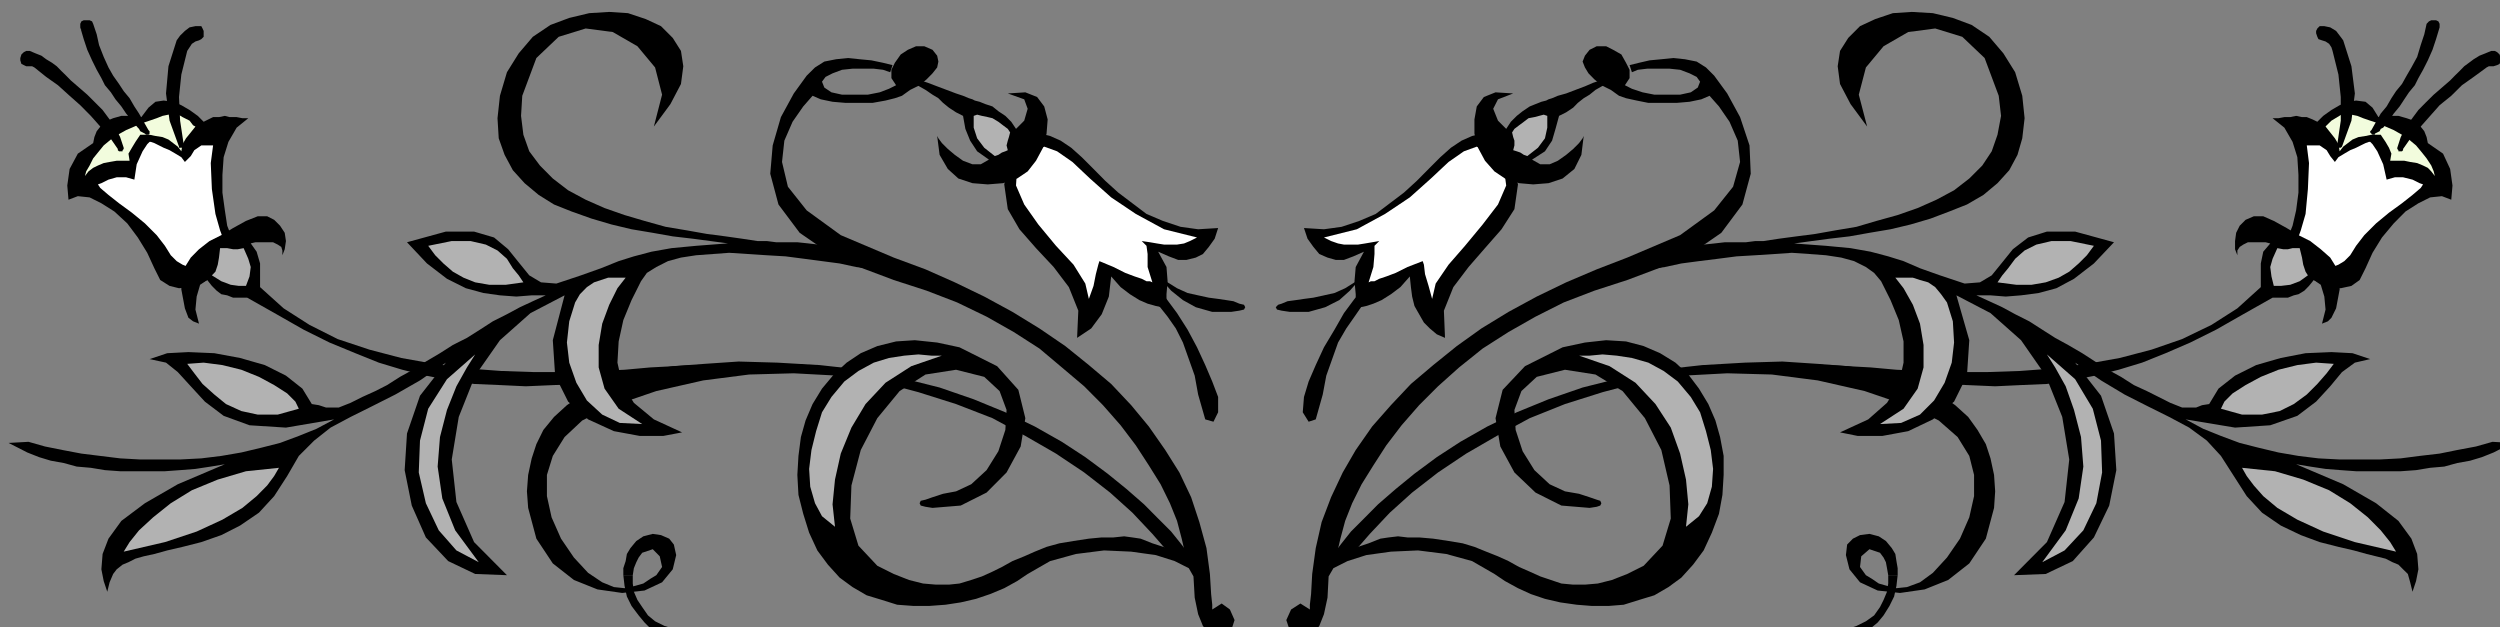 <?xml version="1.0" encoding="UTF-8" standalone="no"?>
<!-- Created with Inkscape (http://www.inkscape.org/) -->

<svg
   xmlns:dc="http://purl.org/dc/elements/1.1/"
   xmlns:cc="http://creativecommons.org/ns#"
   xmlns:rdf="http://www.w3.org/1999/02/22-rdf-syntax-ns#"
   xmlns:svg="http://www.w3.org/2000/svg"
   xmlns="http://www.w3.org/2000/svg"
   xmlns:sodipodi="http://sodipodi.sourceforge.net/DTD/sodipodi-0.dtd"
   xmlns:inkscape="http://www.inkscape.org/namespaces/inkscape"
   width="59.656mm"
   height="14.967mm"
   viewBox="0 0 59.656 14.967"
   version="1.1"
   id="svg3667"
   inkscape:version="0.92.5 (2060ec1f9f, 2020-04-08)"
   sodipodi:docname="Ornament-Horiz-0.svg">
  <rect x="0" y="0" width="59.656" height="14.967" fill="#808080" stroke="none"/>
  <defs
     id="defs3661" />
  <sodipodi:namedview
     id="base"
     pagecolor="#ffffff"
     bordercolor="#666666"
     borderopacity="1.0"
     inkscape:pageopacity="0.0"
     inkscape:pageshadow="2"
     inkscape:zoom="1.8101934"
     inkscape:cx="-86.531379"
     inkscape:cy="89.130909"
     inkscape:document-units="mm"
     inkscape:current-layer="g852"
     showgrid="false"
     inkscape:window-width="1920"
     inkscape:window-height="1003"
     inkscape:window-x="0"
     inkscape:window-y="0"
     inkscape:window-maximized="1" />
  <g
     inkscape:label="Layer 1"
     inkscape:groupmode="layer"
     id="layer1"
     transform="translate(168.056,-255.572)">
    <g
       id="g852"
       transform="translate(-99.012,18.552)">
      <polygon
         style="fill-rule:evenodd"
         id="polygon567"
         points="694.41,691.35 694.94,691.25 695.47,691.25 696,691.14 696.53,691.25 696.96,691.25 697.48,691.46 697.91,691.67 698.44,691.14 699.18,690.61 699.92,690.18 700.66,689.87 701.4,689.76 702.25,689.87 702.88,690.4 703.41,691.25 704.36,691.14 705.21,691.14 705.95,691.35 706.59,691.57 707.12,691.99 707.54,692.52 707.75,693.05 707.86,693.59 709.23,694.54 709.87,695.92 710.08,697.41 709.97,698.69 709.13,698.37 708.07,698.48 707.01,699.01 705.85,699.75 704.79,700.82 703.73,702.09 702.88,703.47 702.25,704.86 701.72,705.92 700.98,706.45 700.02,706.66 699.18,706.56 698.22,706.24 697.38,705.81 696.53,705.28 695.89,704.96 695.15,704.43 694.94,703.69 695.15,702.94 695.26,702.09 695.68,701.03 696,699.65 696.21,698.05 696.21,696.46 696.11,694.86 695.68,693.48 694.94,692.2 693.88,691.35 "
         transform="matrix(0.265,0,0,0.265,-198.693,56.633)" />
      <polygon
         style="fill:#f2fcdd;fill-rule:evenodd"
         id="polygon569"
         points="702.25,692.95 702.78,692.84 703.2,692.84 703.62,692.84 704.05,693.48 704.36,694.01 704.58,694.54 704.47,695.18 705.11,695.18 705.74,695.18 706.27,695.29 706.9,695.39 707.43,695.61 707.86,695.82 708.17,696.14 708.49,696.56 708.39,696.14 708.17,695.61 707.75,694.97 707.33,694.44 706.8,693.8 706.16,693.27 705.53,692.84 704.79,692.42 704.05,692.1 703.31,691.78 702.67,691.57 702.03,691.35 701.51,691.14 700.98,691.03 700.55,690.93 700.24,690.93 699.71,691.25 699.18,691.57 698.75,691.99 698.65,692.1 699.07,692.63 699.49,693.16 699.81,693.69 699.92,694.33 700.24,693.91 700.66,693.59 701.08,693.27 701.61,693.05 "
         transform="matrix(0.265,0,0,0.265,-198.693,56.633)" />
      <polygon
         style="fill:#ffffff;fill-rule:evenodd"
         id="polygon571"
         points="697.7,704.43 698.22,704.64 698.75,704.75 699.28,704.75 699.81,704.54 700.34,704.22 700.87,703.69 701.4,702.84 702.14,701.88 703.2,700.82 704.36,699.86 705.53,699.01 706.48,698.26 707.22,697.63 707.43,697.31 707.12,697.2 706.48,696.88 705.63,696.67 704.89,696.67 704.15,696.88 703.84,695.5 703.31,694.33 702.88,693.69 702.67,693.48 702.56,693.48 702.25,693.59 701.82,693.8 701.4,694.01 700.87,694.23 700.34,694.54 699.81,694.86 699.49,695.29 699.07,694.76 698.75,694.23 698.12,693.8 696.96,693.8 697.16,695.39 697.06,697.73 696.85,699.97 696.42,701.45 696.11,702.31 696,703.05 696.32,703.69 697.16,704.22 "
         transform="matrix(0.265,0,0,0.265,-198.693,56.633)" />
      <polygon
         style="fill-rule:evenodd"
         id="polygon573"
         points="698.33,683.06 698.12,683.06 697.91,683.27 697.8,683.49 697.8,683.7 697.91,684.02 698.01,684.23 698.33,684.34 698.65,684.44 698.97,684.65 699.18,684.97 699.28,685.29 699.81,687.42 700.02,689.44 700.02,691.57 699.71,693.69 699.71,693.8 699.71,693.91 699.71,694.01 699.81,694.01 699.92,694.01 700.02,694.01 700.02,694.01 700.13,693.91 700.13,693.91 700.98,691.57 701.29,689.12 700.98,686.67 700.24,684.34 699.92,683.91 699.6,683.49 699.07,683.17 698.54,683.06 "
         transform="matrix(0.265,0,0,0.265,-198.693,56.633)" />
      <polygon
         style="fill-rule:evenodd"
         id="polygon575"
         points="706.16,689.02 706.69,688.38 707.01,687.74 707.43,686.99 707.86,686.14 708.28,685.19 708.6,684.23 708.92,683.17 708.92,683.27 708.92,683.27 708.92,683.27 708.92,683.38 708.92,683.17 708.92,682.85 708.81,682.63 708.6,682.53 708.39,682.53 708.17,682.53 707.96,682.63 707.75,682.85 707.54,683.8 707.22,684.76 706.9,685.83 706.38,686.78 705.95,687.52 705.53,688.27 705,688.91 704.58,689.55 704.15,690.29 703.62,690.93 703.2,691.67 702.78,692.42 702.67,692.52 702.67,692.52 702.67,692.63 702.78,692.74 702.88,692.84 702.99,692.84 703.09,692.84 703.09,692.74 703.09,692.74 703.31,692.63 703.52,692.52 703.62,692.31 703.84,692.2 704.36,691.57 704.79,690.93 705.32,690.29 705.74,689.65 "
         transform="matrix(0.265,0,0,0.265,-198.693,56.633)" />
      <polygon
         style="fill-rule:evenodd"
         id="polygon577"
         points="713.36,686.67 713.47,686.67 713.68,686.67 713.78,686.67 714.1,686.57 714.32,686.46 714.42,686.14 714.42,685.93 714.32,685.61 714.1,685.4 713.89,685.29 713.57,685.29 713.04,685.51 712.51,685.72 711.99,686.04 711.56,686.36 711.14,686.67 710.72,687.1 710.29,687.52 709.87,687.95 709.13,688.59 708.39,689.23 707.64,689.97 707.01,690.61 706.38,691.46 705.85,692.2 705.42,693.05 705.11,694.01 705.11,694.12 705.21,694.23 705.21,694.33 705.32,694.33 705.42,694.33 705.53,694.33 705.63,694.23 705.63,694.12 705.63,694.12 706.38,693.05 707.22,692.1 708.07,691.14 708.92,690.18 709.97,689.33 710.93,688.38 711.99,687.63 713.15,686.78 "
         transform="matrix(0.265,0,0,0.265,-198.693,56.633)" />
      <polygon
         style="fill-rule:evenodd"
         id="polygon579"
         points="656.09,729.21 655.57,729.74 655.46,730.69 655.78,731.97 656.73,733.14 658.32,733.88 660.33,734.1 662.55,733.78 664.67,732.93 666.57,731.44 668.06,729.21 668.8,726.44 668.9,724.95 668.8,723.47 668.48,721.98 668.06,720.7 667.31,719.42 666.47,718.25 665.3,717.19 663.93,716.23 662.34,715.38 660.33,714.75 658.21,714.11 655.67,713.68 652.92,713.47 649.74,713.26 646.36,713.36 642.54,713.58 638.73,714 635.13,714.75 631.75,715.6 628.68,716.66 625.82,717.83 623.17,719.11 620.74,720.49 618.62,721.87 616.61,723.36 614.92,724.74 613.33,726.12 612.06,727.4 610.89,728.57 610.05,729.63 609.31,730.59 608.78,731.23 611.11,730.48 612.59,728.78 614.39,726.87 616.4,725.06 618.73,723.25 621.27,721.55 624.02,719.96 626.99,718.36 630.16,717.09 633.55,716.02 637.15,715.06 640.85,714.53 644.77,714.32 648.79,714.43 652.92,714.96 657.15,715.92 661.49,717.4 663.82,718.57 665.52,720.06 666.57,721.76 667,723.47 667,725.38 666.57,727.29 665.73,729.21 664.56,730.91 663.29,732.29 662.13,733.14 660.96,733.57 660.01,733.67 659.16,733.46 658.42,733.25 657.79,732.82 657.26,732.5 656.73,731.76 656.84,730.8 657.58,730.16 658.53,730.48 658.85,730.91 659.06,731.33 659.16,731.87 659.27,732.5 660.12,732.5 660.12,731.87 660.01,731.23 659.91,730.59 659.59,730.06 659.06,729.42 658.42,729 657.58,728.78 656.73,728.89 "
         transform="matrix(0.265,0,0,0.265,-198.693,56.633)" />
      <polygon
         style="fill-rule:evenodd"
         id="polygon581"
         points="674.09,713.89 677.16,713.47 680.12,712.94 682.98,712.19 685.73,711.24 688.38,709.96 690.71,708.47 692.82,706.56 692.82,705.5 692.82,704.43 693.04,703.37 693.67,702.63 693.25,702.52 692.72,702.52 692.19,702.52 691.66,702.52 691.24,702.73 690.92,702.94 690.71,703.26 690.71,703.69 690.5,703.15 690.5,702.41 690.6,701.67 690.92,701.03 691.45,700.5 692.19,700.18 693.04,700.18 693.99,700.6 695.15,701.24 696.21,701.88 697.27,702.41 698.22,703.15 699.07,703.9 699.6,704.75 699.92,705.71 699.92,706.77 699.6,708.47 699.18,709.32 698.86,709.64 698.33,709.85 698.65,708.58 698.54,707.41 698.22,706.35 697.59,705.92 697.16,706.45 696.74,706.88 696.21,707.2 695.79,707.3 695.26,707.51 694.73,707.51 694.31,707.51 693.88,707.51 691.24,709 688.8,710.39 686.47,711.55 684.25,712.51 682.13,713.36 680.02,714 677.9,714.53 675.68,714.96 673.56,715.28 671.23,715.38 668.9,715.49 666.36,715.38 663.72,715.28 660.75,715.06 657.68,714.85 654.3,714.53 652.6,713.58 653.98,713.58 655.67,713.68 657.68,713.79 660.01,714 662.55,714.11 665.3,714.21 668.16,714.21 671.13,714.11 "
         transform="matrix(0.265,0,0,0.265,-198.693,56.633)" />
      <polygon
         style="fill:#b2b2b2;fill-rule:evenodd"
         id="polygon583"
         points="696.32,706.03 695.47,706.35 694.62,706.45 693.99,706.45 693.78,705.6 693.67,704.75 693.88,704.01 694.31,703.05 694.84,703.15 695.26,703.15 695.68,703.05 696.32,703.05 696.53,703.9 696.64,704.54 696.85,705.17 697.06,705.5 "
         transform="matrix(0.265,0,0,0.265,-198.693,56.633)" />
      <polygon
         style="fill-rule:evenodd"
         id="polygon585"
         points="632.81,706.88 630.05,707.94 627.51,709.22 625.08,710.6 622.75,712.09 620.63,713.79 618.73,715.49 617.03,717.19 615.45,719 614.07,720.81 612.91,722.61 611.85,724.31 611,726.02 610.37,727.61 609.94,729.21 609.62,730.59 612.48,729.63 613.01,729.42 613.54,729.21 614.28,729.1 615.13,729 615.98,729.1 617.03,729.1 618.3,729.21 619.68,729.42 620.95,729.63 622.01,729.95 623.07,730.38 624.13,730.8 625.08,731.23 626.03,731.76 626.99,732.18 627.94,732.61 628.89,732.93 629.84,733.25 630.9,733.35 631.96,733.35 633.12,733.25 634.39,732.93 635.77,732.39 637.25,731.65 638.95,729.84 639.69,727.4 639.58,724.42 638.84,721.23 637.36,718.36 635.35,715.92 632.91,714.43 630.16,714 627.62,714.64 626.24,715.92 625.61,717.62 625.72,719.42 626.35,721.34 627.41,723.04 628.78,724.31 630.16,724.95 631.43,725.17 632.38,725.48 633.02,725.7 633.34,725.8 633.44,726.02 633.34,726.23 633.02,726.34 632.38,726.44 629.84,726.23 627.51,725.06 625.61,723.25 624.34,720.91 623.91,718.36 624.55,715.81 626.56,713.68 629.95,711.98 631.96,711.55 633.87,711.34 635.66,711.45 637.25,711.87 638.73,712.51 640.11,713.36 641.27,714.43 642.23,715.7 643.07,717.09 643.71,718.57 644.13,720.06 644.45,721.76 644.45,723.47 644.34,725.27 644.03,726.97 643.39,728.67 642.65,730.27 641.7,731.55 640.64,732.72 639.48,733.57 638.21,734.31 636.83,734.73 635.45,735.16 634.08,735.27 632.6,735.27 631.22,735.16 629.74,734.95 628.36,734.63 627.09,734.2 625.93,733.67 624.76,733.03 623.81,732.39 621.8,731.23 619.47,730.59 616.93,730.27 614.49,730.38 612.27,730.69 610.58,731.23 609.31,731.87 608.88,732.61 608.78,734.52 608.46,736.01 608.04,737.07 607.51,737.71 606.98,738.03 606.34,738.14 605.81,737.92 605.39,737.5 605.07,736.54 605.5,735.59 606.34,735.05 607.19,735.59 607.19,735.59 607.19,735.16 607.3,734.2 607.4,732.39 607.72,730.06 608.25,727.72 609.1,725.48 610.15,723.25 611.32,721.23 612.8,719.11 614.49,717.19 616.29,715.28 618.3,713.58 620.42,711.87 622.64,710.28 625.08,708.79 627.62,707.41 630.27,706.13 633.02,704.96 635.77,703.9 640.53,701.88 643.6,699.65 645.3,697.52 645.93,695.29 645.72,693.37 644.98,691.67 644.03,690.29 643.18,689.33 642.44,689.65 641.38,689.87 640.22,689.97 638.95,689.97 637.67,689.97 636.62,689.76 635.66,689.55 635.03,689.33 634.29,688.8 633.44,688.38 632.81,687.85 632.28,687.31 631.96,686.78 631.75,686.25 631.96,685.72 632.38,685.19 633.02,684.87 633.87,684.87 634.5,685.19 635.24,685.61 635.66,686.36 635.98,686.99 635.98,687.74 635.56,688.38 636.19,688.7 637.15,689.02 638.21,689.23 639.37,689.23 640.53,689.23 641.49,689.02 642.12,688.59 642.33,688.06 642.02,687.63 641.38,687.31 640.53,686.99 639.58,686.89 638.52,686.89 637.57,686.89 636.72,686.99 636.19,687.21 635.98,686.57 636.83,686.36 637.78,686.14 638.84,686.04 639.9,685.93 640.96,686.04 642.02,686.25 642.86,686.78 643.6,687.52 644.77,689.12 645.93,691.25 646.78,693.8 646.89,696.35 646.14,699.12 644.24,701.67 640.85,704.01 635.77,705.92 "
         transform="matrix(0.265,0,0,0.265,-198.693,56.633)" />
      <polygon
         style="fill-rule:evenodd"
         id="polygon587"
         points="607.72,718.47 607.08,718.68 606.55,717.83 606.66,716.45 607.08,715.06 607.72,713.58 608.46,711.98 609.41,710.39 610.26,708.9 611.21,707.62 612.16,706.56 613.01,705.92 613.75,706.56 612.8,707.3 611.95,708.15 611.21,709.22 610.47,710.28 609.73,711.55 609.2,713.04 608.67,714.53 608.35,716.23 "
         transform="matrix(0.265,0,0,0.265,-198.693,56.633)" />
      <polygon
         style="fill-rule:evenodd"
         id="polygon589"
         points="604.65,708.68 604.23,708.58 604.12,708.37 604.33,708.15 604.65,708.05 605.18,707.83 605.92,707.73 606.66,707.62 607.51,707.51 608.46,707.3 609.41,707.09 610.37,706.66 611.21,706.13 612.06,705.39 612.69,704.33 613.22,702.94 612.8,703.9 612.27,704.86 611.64,705.92 610.79,706.88 609.84,707.73 608.57,708.37 607.08,708.79 605.39,708.79 "
         transform="matrix(0.265,0,0,0.265,-198.693,56.633)" />
      <polygon
         style="fill-rule:evenodd"
         id="polygon591"
         points="618.62,710.81 617.99,710.28 617.46,709.75 617.03,709 616.61,708.26 616.4,707.41 616.29,706.56 616.19,705.6 615.34,706.56 614.49,707.2 613.65,707.73 612.91,708.05 612.27,708.26 611.74,708.37 611.42,708.37 611.32,708.37 611.32,707.2 611.21,706.03 611.32,704.75 612.06,703.37 611.11,703.79 610.26,704.11 609.52,704.11 608.78,703.9 608.04,703.58 607.51,702.94 606.98,702.2 606.66,701.24 608.46,701.35 610.05,701.13 611.64,700.6 613.12,699.97 614.39,699.01 615.66,698.05 616.82,696.99 617.88,695.92 618.94,694.86 619.89,694.01 620.85,693.37 621.8,692.95 622.64,692.74 623.6,692.95 624.45,693.59 625.29,694.76 625.93,697.31 625.61,699.54 624.45,701.35 622.96,703.05 621.48,704.75 620.11,706.56 619.26,708.68 619.36,711.13 "
         transform="matrix(0.265,0,0,0.265,-198.693,56.633)" />
      <polygon
         style="fill:#ffffff;fill-rule:evenodd"
         id="polygon593"
         points="617.88,706.45 617.56,705.39 617.46,704.54 617.35,704.22 615.98,704.75 614.92,705.28 614.07,705.6 613.44,705.81 613.01,706.03 612.69,706.03 612.48,706.13 612.48,706.13 612.91,704.75 613.01,703.58 613.01,702.84 613.44,702.41 612.8,702.52 612.16,702.63 611.53,702.73 610.89,702.73 610.26,702.73 609.73,702.63 609.1,702.41 608.46,702.09 611.42,701.35 613.96,699.97 616.19,698.48 618.09,696.78 619.68,695.29 621.06,694.33 622.22,693.91 623.17,694.44 624.66,695.82 624.87,697.41 624.13,699.12 622.75,700.92 621.16,702.84 619.68,704.54 618.52,706.24 618.2,707.62 "
         transform="matrix(0.265,0,0,0.265,-198.693,56.633)" />
      <polygon
         style="fill-rule:evenodd"
         id="polygon595"
         points="628.36,694.33 629,693.37 629.31,692.31 629.63,691.14 630.27,690.82 630.9,690.4 631.32,689.97 631.85,689.55 632.38,689.23 632.91,688.8 633.65,688.38 634.61,688.06 633.87,687.85 633.34,687.95 632.7,688.16 631.96,688.48 631.11,688.8 630.27,689.12 629.52,689.33 629,689.55 628.68,689.65 628.47,689.76 628.04,689.87 627.51,690.08 626.99,690.29 626.35,690.72 625.82,691.14 625.29,691.67 624.87,692.31 624.13,691.57 623.7,690.5 624.13,689.65 625.5,689.12 623.91,689.02 622.86,689.44 622.22,690.29 622.01,691.46 622.01,692.74 622.33,694.01 622.96,695.18 623.81,696.14 624.76,696.78 626.03,697.2 627.3,697.31 628.68,697.2 629.95,696.78 631.01,695.92 631.64,694.65 631.85,692.95 631.75,693.16 631.43,693.59 630.9,694.12 630.27,694.65 629.52,695.18 628.78,695.5 627.94,695.5 627.2,695.08 "
         transform="matrix(0.265,0,0,0.265,-198.693,56.633)" />
      <polygon
         style="fill:#b2b2b2;fill-rule:evenodd"
         id="polygon597"
         points="642.33,717.83 642.86,719.53 643.29,721.23 643.5,722.93 643.39,724.53 642.97,726.02 642.23,727.19 641.06,728.14 641.27,726.12 641.06,723.89 640.53,721.55 639.69,719.21 638.31,717.09 636.51,715.17 634.18,713.68 631.43,712.73 632.38,712.73 633.55,712.62 634.82,712.73 636.19,712.94 637.67,713.36 639.05,714.11 640.32,715.06 641.49,716.45 "
         transform="matrix(0.265,0,0,0.265,-198.693,56.633)" />
      <polygon
         style="fill:#b2b2b2;fill-rule:evenodd"
         id="polygon599"
         points="625.5,693.05 625.61,693.37 625.61,693.8 625.5,694.23 625.82,694.33 626.14,694.44 626.46,694.65 626.77,694.76 627.73,694.01 628.36,693.16 628.57,692.2 628.57,691.14 628.25,691.03 627.83,691.14 627.41,691.25 626.88,691.35 626.46,691.67 626.03,691.99 625.61,692.31 625.4,692.63 "
         transform="matrix(0.265,0,0,0.265,-198.693,56.633)" />
      <polygon
         style="fill-rule:evenodd"
         id="polygon601"
         points="656.09,738.14 655.57,738.25 655.14,738.35 654.72,738.35 655.46,737.39 656.41,737.07 657.26,736.65 658,736.12 658.53,735.37 658.85,734.73 659.16,733.99 659.27,733.25 659.27,732.5 660.12,732.5 660.01,733.46 659.8,734.42 659.38,735.27 658.85,736.12 658.32,736.76 657.68,737.29 657.15,737.71 656.62,738.03 "
         transform="matrix(0.265,0,0,0.265,-198.693,56.633)" />
      <polygon
         style="fill-rule:evenodd"
         id="polygon603"
         points="650.59,703.47 652.18,703.58 653.66,703.69 655.04,703.9 656.2,704.22 657.26,704.75 658,705.28 658.63,706.03 659.48,707.73 660.22,709.53 660.65,711.45 660.65,713.36 660.22,715.28 659.16,716.98 657.47,718.47 654.93,719.64 656.52,719.96 658.74,719.96 661.07,719.53 663.29,718.47 665.2,716.87 666.36,714.53 666.57,711.34 665.41,707.3 668.48,708.9 671.23,711.34 673.45,714.53 674.94,718.25 675.57,722.08 675.15,725.91 673.56,729.52 670.6,732.5 673.45,732.39 675.89,731.23 677.79,729.1 679.17,726.23 679.81,723.04 679.6,719.74 678.43,716.34 676.1,713.36 678.43,714.96 680.55,716.23 682.66,717.3 684.57,718.25 686.37,719.21 687.96,720.38 689.23,721.76 690.39,723.57 691.55,725.38 692.93,726.87 694.62,728.03 696.42,728.89 698.12,729.52 699.81,729.95 701.19,730.27 702.35,730.59 703.2,730.8 704.05,731.01 704.68,731.33 705.21,731.55 705.63,731.97 706.06,732.39 706.27,733.14 706.48,733.99 706.8,733.03 707.01,731.97 706.9,730.59 706.38,729.21 705.21,727.61 703.2,726.02 700.24,724.31 696,722.51 697.27,722.72 698.65,722.93 700.02,723.04 701.4,723.14 702.78,723.14 704.15,723.14 705.42,723.14 706.8,723.04 708.07,722.83 709.34,722.72 710.5,722.4 711.67,722.19 712.73,721.87 713.78,721.45 714.63,721.02 715.48,720.59 713.68,720.49 712.2,720.91 710.5,721.23 708.92,721.55 707.12,721.76 705.42,721.98 703.52,722.08 701.72,722.08 699.92,722.08 698.01,721.98 696.21,721.76 694.41,721.45 692.61,721.02 690.92,720.59 689.23,719.96 687.64,719.32 686.05,718.47 690.5,719.21 693.67,719 696.11,718.15 697.8,716.87 699.07,715.49 700.13,714.21 701.29,713.36 702.67,713.04 701.08,712.51 699.18,712.41 696.85,712.51 694.62,712.94 692.4,713.58 690.5,714.53 689.01,715.7 688.17,717.09 687.53,717.19 687,717.4 686.37,717.4 685.73,717.4 684.67,716.98 683.62,716.45 682.56,715.92 681.39,715.38 680.23,714.64 679.07,714 677.9,713.26 676.74,712.51 675.47,711.77 674.3,711.13 673.14,710.39 671.97,709.64 670.7,709 669.54,708.37 668.37,707.83 667.21,707.3 668.48,707.3 669.85,707.41 671.23,707.3 672.82,707.09 674.41,706.66 676,705.81 677.79,704.43 679.6,702.52 676.1,701.56 673.56,701.56 671.87,702.09 670.49,703.15 669.54,704.33 668.59,705.5 667.53,706.13 666.15,706.24 663.93,705.5 662.13,704.86 660.65,704.22 659.27,703.79 657.68,703.37 655.88,703.05 653.66,702.84 650.8,702.63 652.39,702.41 653.98,702.2 655.78,701.99 657.58,701.67 659.48,701.35 661.28,700.92 663.08,700.39 664.77,699.75 666.36,699.12 667.84,698.26 669.11,697.2 670.17,696.03 670.91,694.65 671.34,693.16 671.55,691.35 671.34,689.33 670.7,687.21 669.64,685.51 668.37,684.02 666.78,682.95 665.09,682.32 663.29,681.89 661.39,681.78 659.69,681.89 658.11,682.42 656.73,683.06 655.67,684.12 654.93,685.29 654.72,686.67 654.93,688.27 655.88,690.08 657.37,692.1 656.62,689.23 657.26,686.78 658.85,684.87 661.07,683.59 663.5,683.27 665.94,684.02 667.95,685.93 669.22,689.33 669.43,691.14 669.11,692.84 668.59,694.33 667.74,695.61 666.57,696.78 665.2,697.84 663.61,698.69 661.92,699.44 660.12,700.07 658.21,700.6 656.41,701.13 654.51,701.45 652.71,701.77 651.01,701.99 649.43,702.2 648.05,702.41 647.31,702.41 646.46,702.52 645.51,702.52 644.56,702.52 643.6,702.63 642.65,702.73 641.7,702.94 640.75,703.15 636.51,705.28 637.78,704.96 639.16,704.75 640.64,704.43 642.23,704.22 643.92,704.01 645.62,703.79 647.31,703.69 649,703.58 "
         transform="matrix(0.265,0,0,0.265,-198.693,56.633)" />
      <polygon
         style="fill:#b2b2b2;fill-rule:evenodd"
         id="polygon605"
         points="660.43,718.79 662.13,718.04 663.4,716.77 664.35,715.17 664.99,713.36 665.2,711.55 665.09,709.64 664.56,707.94 664.03,707.2 663.5,706.56 662.87,706.13 662.13,705.92 661.49,705.71 660.86,705.71 660.33,705.71 659.91,705.71 660.65,706.66 661.49,708.15 662.13,709.85 662.45,711.77 662.45,713.79 661.92,715.7 660.65,717.51 658.53,718.89 "
         transform="matrix(0.265,0,0,0.265,-198.693,56.633)" />
      <polygon
         style="fill:#b2b2b2;fill-rule:evenodd"
         id="polygon607"
         points="677.16,703.69 676.42,704.43 675.57,705.17 674.62,705.71 673.45,706.13 672.18,706.35 670.81,706.35 669.11,706.13 669.54,705.5 670.07,704.86 670.7,704.01 671.55,703.26 672.61,702.73 673.98,702.41 675.68,702.41 677.79,702.84 "
         transform="matrix(0.265,0,0,0.265,-198.693,56.633)" />
      <polygon
         style="fill:#b2b2b2;fill-rule:evenodd"
         id="polygon609"
         points="675.15,730.27 676.84,728.46 678.01,726.02 678.53,723.25 678.43,720.38 677.69,717.51 676.1,714.85 673.56,712.62 674.3,713.79 675.25,715.49 676,717.62 676.63,720.06 676.84,722.72 676.42,725.59 675.25,728.46 673.14,731.33 "
         transform="matrix(0.265,0,0,0.265,-198.693,56.633)" />
      <polygon
         style="fill:#b2b2b2;fill-rule:evenodd"
         id="polygon611"
         points="698.75,714.32 697.91,715.28 696.96,716.23 695.79,717.09 694.52,717.72 692.93,718.04 691.13,718.04 689.23,717.51 689.54,716.87 690.28,716.13 691.45,715.38 692.82,714.64 694.41,714 696.11,713.58 697.8,713.36 699.39,713.47 "
         transform="matrix(0.265,0,0,0.265,-198.693,56.633)" />
      <polygon
         style="fill:#b2b2b2;fill-rule:evenodd"
         id="polygon613"
         points="704.47,729.52 703.62,728.46 702.46,727.29 700.87,726.02 698.97,724.85 696.64,723.89 694.1,723.14 691.13,722.83 691.55,723.57 692.19,724.42 693.04,725.38 694.31,726.44 696.11,727.5 698.44,728.57 701.29,729.52 705,730.38 "
         transform="matrix(0.265,0,0,0.265,-198.693,56.633)" />
      <polygon
         style="fill-rule:evenodd"
         id="polygon615"
         points="511.07,691.35 510.55,691.25 509.91,691.25 509.49,691.14 508.96,691.25 508.43,691.25 508,691.46 507.58,691.67 507.05,691.14 506.31,690.61 505.57,690.18 504.83,689.87 503.98,689.76 503.24,689.87 502.61,690.4 501.97,691.25 501.02,691.14 500.17,691.14 499.43,691.35 498.9,691.57 498.37,691.99 497.95,692.52 497.74,693.05 497.63,693.59 496.25,694.54 495.51,695.92 495.3,697.41 495.41,698.69 496.25,698.37 497.31,698.48 498.37,699.01 499.54,699.75 500.7,700.82 501.65,702.09 502.5,703.47 503.14,704.86 503.67,705.92 504.51,706.45 505.36,706.66 506.31,706.56 507.26,706.24 508.11,705.81 508.96,705.28 509.59,704.96 510.33,704.43 510.55,703.69 510.33,702.94 510.12,702.09 509.7,701.03 509.49,699.65 509.27,698.05 509.27,696.46 509.38,694.86 509.81,693.48 510.55,692.2 511.6,691.35 "
         transform="matrix(0.265,0,0,0.265,-198.693,56.633)" />
      <polygon
         style="fill:#f2fcdd;fill-rule:evenodd"
         id="polygon617"
         points="503.24,692.95 502.71,692.84 502.29,692.84 501.87,692.84 501.44,693.48 501.12,694.01 500.81,694.54 500.91,695.18 500.28,695.18 499.75,695.18 499.11,695.29 498.58,695.39 498.06,695.61 497.63,695.82 497.21,696.14 496.89,696.56 497,696.14 497.31,695.61 497.63,694.97 498.06,694.44 498.58,693.8 499.22,693.27 499.85,692.84 500.6,692.42 501.34,692.1 502.08,691.78 502.71,691.57 503.35,691.35 503.88,691.14 504.41,691.03 504.83,690.93 505.15,690.93 505.68,691.25 506.31,691.57 506.63,691.99 506.84,692.1 506.42,692.63 505.99,693.16 505.68,693.69 505.57,694.33 505.25,693.91 504.83,693.59 504.41,693.27 503.88,693.05 "
         transform="matrix(0.265,0,0,0.265,-198.693,56.633)" />
      <polygon
         style="fill:#ffffff;fill-rule:evenodd"
         id="polygon619"
         points="507.79,704.43 507.26,704.64 506.74,704.75 506.21,704.75 505.68,704.54 505.15,704.22 504.62,703.69 504.09,702.84 503.35,701.88 502.29,700.82 501.12,699.86 499.96,699.01 499.01,698.26 498.27,697.63 498.06,697.31 498.37,697.2 499.01,696.88 499.75,696.67 500.6,696.67 501.34,696.88 501.55,695.5 502.08,694.33 502.5,693.69 502.71,693.48 502.82,693.48 503.14,693.59 503.56,693.8 503.98,694.01 504.51,694.23 505.04,694.54 505.57,694.86 505.89,695.29 506.42,694.76 506.74,694.23 507.37,693.8 508.43,693.8 508.22,695.39 508.32,697.73 508.64,699.97 509.06,701.45 509.38,702.31 509.49,703.05 509.17,703.69 508.32,704.22 "
         transform="matrix(0.265,0,0,0.265,-198.693,56.633)" />
      <polygon
         style="fill-rule:evenodd"
         id="polygon621"
         points="507.05,683.06 507.37,683.06 507.48,683.27 507.58,683.49 507.58,683.7 507.58,684.02 507.37,684.23 507.16,684.34 506.84,684.44 506.52,684.65 506.31,684.97 506.1,685.29 505.57,687.42 505.36,689.44 505.46,691.57 505.78,693.69 505.78,693.8 505.78,693.91 505.78,694.01 505.68,694.01 505.57,694.01 505.46,694.01 505.36,694.01 505.36,693.91 505.36,693.91 504.51,691.57 504.19,689.12 504.41,686.67 505.15,684.34 505.46,683.91 505.89,683.49 506.31,683.17 506.84,683.06 "
         transform="matrix(0.265,0,0,0.265,-198.693,56.633)" />
      <polygon
         style="fill-rule:evenodd"
         id="polygon623"
         points="499.22,689.01 498.69,688.38 498.37,687.74 497.95,686.99 497.53,686.14 497.1,685.19 496.78,684.23 496.47,683.17 496.47,683.27 496.47,683.27 496.47,683.27 496.57,683.38 496.47,683.17 496.47,682.85 496.57,682.63 496.78,682.53 497,682.53 497.31,682.53 497.53,682.63 497.63,682.85 497.95,683.8 498.16,684.76 498.58,685.83 499.01,686.78 499.43,687.52 499.96,688.27 500.38,688.91 500.91,689.55 501.34,690.29 501.76,690.93 502.18,691.67 502.61,692.42 502.71,692.52 502.71,692.52 502.71,692.63 502.71,692.74 502.61,692.84 502.5,692.84 502.39,692.84 502.29,692.74 502.29,692.74 502.08,692.63 501.87,692.52 501.76,692.31 501.65,692.2 501.12,691.57 500.6,690.93 500.17,690.29 499.64,689.65 "
         transform="matrix(0.265,0,0,0.265,-198.693,56.633)" />
      <polygon
         style="fill-rule:evenodd"
         id="polygon625"
         points="492.13,686.67 492.02,686.67 491.81,686.67 491.6,686.67 491.39,686.57 491.17,686.46 491.07,686.14 491.07,685.93 491.17,685.61 491.39,685.4 491.6,685.29 491.92,685.29 492.44,685.51 492.97,685.72 493.4,686.04 493.93,686.36 494.35,686.67 494.77,687.1 495.2,687.52 495.62,687.95 496.36,688.59 497.1,689.23 497.84,689.97 498.48,690.61 499.11,691.46 499.64,692.2 500.06,693.05 500.38,694.01 500.38,694.12 500.28,694.23 500.28,694.33 500.17,694.33 500.06,694.33 499.96,694.33 499.85,694.23 499.85,694.12 499.85,694.12 499.11,693.05 498.27,692.1 497.42,691.14 496.47,690.18 495.51,689.33 494.46,688.38 493.4,687.63 492.34,686.78 "
         transform="matrix(0.265,0,0,0.265,-198.693,56.633)" />
      <polygon
         style="fill-rule:evenodd"
         id="polygon627"
         points="549.5,729.21 549.92,729.74 550.13,730.69 549.82,731.97 548.86,733.14 547.28,733.88 545.27,734.1 543.04,733.78 540.92,732.93 539.02,731.44 537.54,729.21 536.8,726.44 536.69,724.95 536.8,723.47 537.12,721.98 537.54,720.7 538.17,719.42 539.13,718.25 540.29,717.19 541.67,716.23 543.25,715.38 545.16,714.75 547.38,714.11 549.82,713.68 552.67,713.47 555.75,713.26 559.24,713.36 563.05,713.58 566.86,714 570.46,714.75 573.85,715.6 576.92,716.66 579.77,717.83 582.42,719.11 584.86,720.49 586.97,721.87 588.98,723.36 590.68,724.74 592.26,726.12 593.53,727.4 594.7,728.57 595.55,729.63 596.29,730.59 596.82,731.23 594.49,730.48 593.01,728.78 591.21,726.87 589.2,725.06 586.87,723.25 584.33,721.55 581.57,719.96 578.61,718.36 575.33,717.09 571.94,716.02 568.34,715.06 564.64,714.53 560.72,714.32 556.7,714.43 552.57,714.96 548.34,715.92 544,717.4 541.67,718.57 540.08,720.06 539.02,721.76 538.49,723.47 538.49,725.38 538.91,727.29 539.76,729.21 540.92,730.91 542.2,732.29 543.47,733.14 544.52,733.57 545.48,733.67 546.43,733.46 547.17,733.25 547.81,732.82 548.34,732.5 548.86,731.76 548.65,730.8 548.02,730.16 547.07,730.48 546.75,730.91 546.54,731.33 546.32,731.87 546.22,732.5 545.37,732.5 545.37,731.87 545.58,731.23 545.69,730.59 546.01,730.06 546.54,729.42 547.17,729 548.02,728.78 548.76,728.89 "
         transform="matrix(0.265,0,0,0.265,-198.693,56.633)" />
      <polygon
         style="fill-rule:evenodd"
         id="polygon629"
         points="531.4,713.89 528.33,713.47 525.37,712.94 522.51,712.19 519.65,711.24 517.11,709.96 514.78,708.47 512.66,706.56 512.66,705.5 512.66,704.43 512.35,703.37 511.82,702.62 512.24,702.52 512.77,702.52 513.3,702.52 513.83,702.52 514.25,702.73 514.57,702.94 514.67,703.26 514.67,703.69 514.88,703.15 514.99,702.41 514.88,701.67 514.46,701.03 513.93,700.5 513.3,700.18 512.45,700.18 511.39,700.6 510.23,701.24 509.17,701.88 508.11,702.41 507.16,703.15 506.42,703.9 505.89,704.75 505.57,705.71 505.57,706.77 505.89,708.47 506.21,709.32 506.63,709.64 507.16,709.85 506.84,708.58 506.95,707.41 507.26,706.35 507.9,705.92 508.32,706.45 508.75,706.88 509.17,707.2 509.7,707.3 510.23,707.51 510.65,707.51 511.07,707.51 511.5,707.51 514.14,709 516.58,710.39 518.91,711.55 521.24,712.51 523.35,713.36 525.47,714 527.59,714.53 529.81,714.96 531.93,715.28 534.26,715.38 536.59,715.49 539.13,715.38 541.77,715.28 544.74,715.06 547.81,714.85 551.19,714.53 552.99,713.58 551.62,713.58 549.92,713.68 547.81,713.79 545.48,714 542.94,714.11 540.18,714.21 537.33,714.21 534.36,714.11 "
         transform="matrix(0.265,0,0,0.265,-198.693,56.633)" />
      <polygon
         style="fill:#b2b2b2;fill-rule:evenodd"
         id="polygon631"
         points="509.17,706.03 510.02,706.35 510.76,706.45 511.39,706.45 511.71,705.6 511.82,704.75 511.6,704.01 511.18,703.05 510.65,703.15 510.23,703.15 509.7,703.05 509.06,703.05 508.96,703.9 508.85,704.54 508.64,705.17 508.32,705.5 "
         transform="matrix(0.265,0,0,0.265,-198.693,56.633)" />
      <polygon
         style="fill-rule:evenodd"
         id="polygon633"
         points="572.68,706.88 575.43,707.94 578.08,709.22 580.52,710.6 582.84,712.09 584.86,713.79 586.87,715.49 588.56,717.19 590.15,719 591.52,720.81 592.69,722.61 593.75,724.31 594.59,726.02 595.23,727.61 595.65,729.21 595.97,730.59 593.01,729.63 592.48,729.42 591.95,729.21 591.21,729.1 590.47,729 589.51,729.1 588.45,729.1 587.29,729.21 585.91,729.42 584.64,729.63 583.48,729.95 582.42,730.38 581.47,730.8 580.41,731.23 579.46,731.76 578.61,732.18 577.66,732.61 576.7,732.93 575.64,733.25 574.69,733.35 573.53,733.35 572.36,733.25 571.09,732.93 569.72,732.39 568.24,731.65 566.54,729.84 565.8,727.4 565.91,724.42 566.75,721.23 568.24,718.36 570.25,715.92 572.58,714.43 575.33,714 577.87,714.64 579.25,715.92 579.88,717.62 579.77,719.42 579.14,721.34 578.08,723.04 576.7,724.31 575.33,724.95 574.16,725.17 573.21,725.48 572.58,725.7 572.15,725.8 572.05,726.02 572.15,726.23 572.58,726.34 573.21,726.44 575.75,726.23 578.08,725.06 579.88,723.25 581.15,720.91 581.57,718.36 580.94,715.81 579.03,713.68 575.64,711.98 573.63,711.55 571.62,711.34 569.93,711.45 568.24,711.87 566.75,712.51 565.48,713.36 564.32,714.43 563.26,715.7 562.41,717.09 561.78,718.57 561.36,720.06 561.14,721.76 561.04,723.47 561.14,725.27 561.57,726.97 562.1,728.67 562.84,730.27 563.79,731.55 564.85,732.72 566.01,733.57 567.28,734.31 568.66,734.73 570.03,735.16 571.52,735.27 572.89,735.27 574.38,735.16 575.75,734.95 577.13,734.63 578.4,734.2 579.67,733.67 580.83,733.03 581.78,732.39 583.8,731.23 586.13,730.59 588.66,730.27 591.1,730.38 593.32,730.69 595.02,731.23 596.29,731.87 596.71,732.61 596.82,734.52 597.13,736.01 597.56,737.07 598.09,737.71 598.62,738.03 599.14,738.14 599.67,737.92 600.1,737.5 600.41,736.54 599.99,735.59 599.25,735.05 598.4,735.59 598.4,735.59 598.4,735.16 598.3,734.2 598.19,732.39 597.88,730.06 597.24,727.72 596.5,725.48 595.44,723.25 594.17,721.23 592.69,719.11 591.1,717.19 589.3,715.28 587.29,713.58 585.17,711.87 582.84,710.28 580.41,708.79 577.87,707.41 575.22,706.13 572.58,704.96 569.72,703.9 564.95,701.88 561.88,699.65 560.19,697.52 559.66,695.29 559.87,693.37 560.61,691.67 561.57,690.29 562.41,689.33 563.15,689.65 564.21,689.87 565.38,689.97 566.65,689.97 567.81,689.97 568.98,689.76 569.82,689.55 570.46,689.33 571.2,688.8 572.05,688.38 572.68,687.85 573.21,687.31 573.63,686.78 573.74,686.25 573.63,685.72 573.21,685.19 572.47,684.87 571.73,684.87 570.99,685.19 570.35,685.61 569.82,686.36 569.51,686.99 569.51,687.74 569.93,688.38 569.29,688.7 568.45,689.02 567.39,689.23 566.23,689.23 565.06,689.23 564.11,689.02 563.47,688.59 563.26,688.06 563.58,687.63 564.21,687.31 565.06,686.99 566.01,686.89 566.97,686.89 567.92,686.89 568.76,686.99 569.4,687.21 569.61,686.57 568.76,686.36 567.71,686.14 566.65,686.04 565.59,685.93 564.53,686.04 563.47,686.25 562.63,686.78 561.88,687.52 560.72,689.12 559.56,691.25 558.82,693.8 558.6,696.35 559.34,699.12 561.25,701.67 564.64,704.01 569.72,705.92 "
         transform="matrix(0.265,0,0,0.265,-198.693,56.633)" />
      <polygon
         style="fill-rule:evenodd"
         id="polygon635"
         points="597.77,718.47 598.51,718.68 598.93,717.83 598.93,716.45 598.4,715.06 597.77,713.58 597.03,711.98 596.18,710.39 595.23,708.9 594.28,707.62 593.32,706.56 592.48,705.92 591.74,706.56 592.69,707.3 593.53,708.15 594.38,709.22 595.12,710.28 595.76,711.55 596.29,713.04 596.82,714.53 597.13,716.23 "
         transform="matrix(0.265,0,0,0.265,-198.693,56.633)" />
      <polygon
         style="fill-rule:evenodd"
         id="polygon637"
         points="600.84,708.68 601.26,708.58 601.37,708.37 601.26,708.15 600.84,708.05 600.31,707.83 599.67,707.73 598.93,707.62 598.09,707.51 597.13,707.3 596.18,707.09 595.23,706.66 594.38,706.13 593.53,705.39 592.79,704.33 592.26,702.94 592.69,703.9 593.22,704.86 593.85,705.92 594.7,706.88 595.76,707.73 596.92,708.37 598.4,708.79 600.1,708.79 "
         transform="matrix(0.265,0,0,0.265,-198.693,56.633)" />
      <polygon
         style="fill-rule:evenodd"
         id="polygon639"
         points="587.5,710.28 588.45,709 589.09,707.41 589.3,705.6 590.15,706.56 590.99,707.2 591.84,707.73 592.58,708.05 593.32,708.26 593.85,708.37 594.17,708.37 594.28,708.37 594.28,707.2 594.38,706.03 594.28,704.75 593.53,703.37 594.49,703.79 595.33,704.11 596.08,704.11 596.92,703.9 597.56,703.58 598.09,702.94 598.62,702.2 598.93,701.24 597.13,701.35 595.55,701.13 593.96,700.6 592.48,699.97 591.21,699.01 589.94,698.05 588.77,696.99 587.71,695.92 586.65,694.86 585.7,694.01 584.75,693.37 583.8,692.95 582.95,692.74 582,692.95 581.15,693.59 580.3,694.76 579.67,697.31 579.99,699.54 581.04,701.35 582.53,703.05 584.12,704.75 585.49,706.56 586.34,708.68 586.23,711.13 "
         transform="matrix(0.265,0,0,0.265,-198.693,56.633)" />
      <polygon
         style="fill:#ffffff;fill-rule:evenodd"
         id="polygon641"
         points="587.71,706.45 587.92,705.39 588.14,704.54 588.24,704.22 589.51,704.75 590.57,705.28 591.42,705.6 592.05,705.81 592.48,706.03 592.79,706.03 593.01,706.13 593.01,706.13 592.58,704.75 592.58,703.58 592.48,702.84 592.05,702.41 592.79,702.52 593.43,702.63 594.06,702.73 594.7,702.73 595.23,702.73 595.86,702.63 596.39,702.41 597.03,702.09 594.06,701.35 591.52,699.97 589.3,698.48 587.39,696.78 585.81,695.29 584.43,694.33 583.27,693.91 582.32,694.44 580.83,695.82 580.73,697.41 581.47,699.12 582.74,700.92 584.33,702.84 585.91,704.54 586.97,706.24 587.29,707.62 "
         transform="matrix(0.265,0,0,0.265,-198.693,56.633)" />
      <polygon
         style="fill-rule:evenodd"
         id="polygon643"
         points="577.23,694.33 576.6,693.37 576.17,692.31 575.96,691.14 575.33,690.82 574.69,690.4 574.16,689.97 573.74,689.55 573.21,689.23 572.58,688.8 571.84,688.38 570.99,688.06 571.73,687.85 572.15,687.95 572.79,688.16 573.63,688.48 574.48,688.8 575.33,689.12 575.96,689.33 576.49,689.55 576.81,689.65 577.02,689.76 577.45,689.87 577.97,690.08 578.61,690.29 579.14,690.72 579.77,691.14 580.3,691.67 580.73,692.31 581.47,691.57 581.78,690.5 581.47,689.65 579.99,689.12 581.57,689.02 582.63,689.44 583.27,690.29 583.58,691.46 583.48,692.74 583.16,694.01 582.53,695.18 581.78,696.14 580.83,696.78 579.56,697.2 578.19,697.31 576.81,697.2 575.54,696.78 574.59,695.92 573.85,694.65 573.63,692.95 573.74,693.16 574.06,693.59 574.59,694.12 575.22,694.65 575.96,695.18 576.81,695.5 577.55,695.5 578.29,695.08 "
         transform="matrix(0.265,0,0,0.265,-198.693,56.633)" />
      <polygon
         style="fill:#b2b2b2;fill-rule:evenodd"
         id="polygon645"
         points="563.26,717.83 562.73,719.53 562.31,721.23 562.1,722.93 562.2,724.53 562.63,726.02 563.26,727.19 564.43,728.14 564.21,726.12 564.43,723.89 564.95,721.55 565.91,719.21 567.18,717.09 568.98,715.17 571.3,713.68 574.06,712.73 573.11,712.73 571.94,712.62 570.67,712.73 569.29,712.94 567.92,713.36 566.54,714.11 565.27,715.06 564.11,716.45 "
         transform="matrix(0.265,0,0,0.265,-198.693,56.633)" />
      <polygon
         style="fill:#b2b2b2;fill-rule:evenodd"
         id="polygon647"
         points="580.09,693.05 579.99,693.37 579.88,693.8 579.99,694.23 579.77,694.33 579.46,694.44 579.14,694.65 578.82,694.76 577.87,694.01 577.23,693.16 576.92,692.2 576.92,691.14 577.23,691.03 577.66,691.14 578.19,691.25 578.61,691.35 579.14,691.67 579.56,691.99 579.99,692.31 580.2,692.63 "
         transform="matrix(0.265,0,0,0.265,-198.693,56.633)" />
      <polygon
         style="fill-rule:evenodd"
         id="polygon649"
         points="549.5,738.14 550.03,738.25 550.45,738.35 550.88,738.35 550.13,737.39 549.08,737.07 548.23,736.65 547.59,736.12 547.07,735.37 546.64,734.73 546.32,733.99 546.22,733.25 546.22,732.5 545.37,732.5 545.48,733.46 545.69,734.42 546.11,735.27 546.75,736.12 547.28,736.76 547.81,737.29 548.44,737.71 548.97,738.03 "
         transform="matrix(0.265,0,0,0.265,-198.693,56.633)" />
      <polygon
         style="fill-rule:evenodd"
         id="polygon651"
         points="554.9,703.47 553.42,703.58 551.93,703.69 550.56,703.9 549.39,704.22 548.34,704.75 547.49,705.28 546.96,706.03 546.11,707.73 545.37,709.53 544.95,711.45 544.84,713.36 545.27,715.28 546.32,716.98 548.12,718.47 550.66,719.64 548.97,719.96 546.85,719.96 544.52,719.53 542.2,718.47 540.4,716.87 539.23,714.53 539.02,711.34 540.08,707.3 537.01,708.9 534.26,711.34 532.03,714.53 530.55,718.25 529.92,722.08 530.34,725.91 531.93,729.52 534.89,732.5 532.03,732.39 529.6,731.23 527.59,729.1 526.32,726.23 525.68,723.04 525.89,719.74 527.06,716.34 529.39,713.36 527.06,714.96 524.84,716.23 522.72,717.3 520.81,718.25 519.01,719.21 517.53,720.38 516.15,721.76 515.1,723.57 513.93,725.38 512.56,726.87 510.86,728.03 509.17,728.89 507.37,729.52 505.68,729.95 504.3,730.27 503.14,730.59 502.18,730.8 501.44,731.01 500.81,731.33 500.28,731.55 499.75,731.97 499.43,732.39 499.11,733.14 498.9,733.99 498.58,733.03 498.37,731.97 498.48,730.59 499.01,729.21 500.17,727.61 502.29,726.02 505.25,724.31 509.49,722.51 508.22,722.72 506.84,722.93 505.46,723.04 504.09,723.14 502.71,723.14 501.44,723.14 500.06,723.14 498.69,723.04 497.42,722.83 496.15,722.72 494.99,722.4 493.82,722.19 492.76,721.87 491.7,721.45 490.86,721.02 490.01,720.59 491.81,720.49 493.29,720.91 494.88,721.23 496.57,721.55 498.27,721.76 500.06,721.98 501.87,722.08 503.67,722.08 505.46,722.08 507.37,721.98 509.17,721.76 510.97,721.45 512.77,721.02 514.46,720.59 516.15,719.96 517.74,719.32 519.33,718.47 514.99,719.21 511.71,719 509.38,718.15 507.69,716.87 506.42,715.49 505.25,714.21 504.19,713.36 502.71,713.04 504.3,712.51 506.21,712.41 508.54,712.51 510.86,712.94 513.09,713.58 514.99,714.53 516.47,715.7 517.32,717.09 517.95,717.19 518.59,717.4 519.12,717.4 519.75,717.4 520.81,716.98 521.87,716.45 523.04,715.92 524.1,715.38 525.26,714.64 526.42,714 527.59,713.26 528.86,712.51 530.02,711.77 531.29,711.13 532.46,710.39 533.62,709.64 534.89,709 536.06,708.37 537.22,707.83 538.38,707.3 537.12,707.3 535.74,707.41 534.26,707.3 532.77,707.09 531.19,706.66 529.49,705.81 527.69,704.43 525.89,702.52 529.39,701.56 531.93,701.56 533.73,702.09 535,703.15 535.95,704.33 536.9,705.5 537.96,706.13 539.34,706.24 541.56,705.5 543.36,704.86 544.95,704.22 546.32,703.79 547.91,703.37 549.71,703.05 551.93,702.84 554.79,702.62 553.2,702.41 551.62,702.2 549.82,701.99 548.02,701.67 546.11,701.35 544.31,700.92 542.51,700.39 540.71,699.75 539.13,699.12 537.75,698.26 536.48,697.2 535.42,696.03 534.68,694.65 534.15,693.16 534.04,691.35 534.26,689.33 534.89,687.21 535.95,685.51 537.22,684.02 538.81,682.95 540.5,682.32 542.3,681.89 544.1,681.78 545.79,681.89 547.38,682.42 548.76,683.06 549.82,684.12 550.56,685.29 550.77,686.67 550.56,688.27 549.61,690.08 548.12,692.1 548.86,689.23 548.23,686.78 546.64,684.87 544.42,683.59 541.98,683.27 539.55,684.02 537.54,685.93 536.27,689.33 536.16,691.14 536.37,692.84 536.9,694.33 537.86,695.61 539.02,696.78 540.4,697.84 541.98,698.69 543.68,699.44 545.48,700.07 547.28,700.6 549.18,701.13 551.09,701.45 552.89,701.77 554.58,701.99 556.06,702.2 557.44,702.41 558.28,702.41 559.13,702.52 559.98,702.52 561.04,702.52 561.99,702.62 562.94,702.73 563.9,702.94 564.85,703.15 568.98,705.28 567.71,704.96 566.33,704.75 564.85,704.43 563.26,704.22 561.67,704.01 559.98,703.79 558.28,703.69 556.59,703.58 "
         transform="matrix(0.265,0,0,0.265,-198.693,56.633)" />
      <polygon
         style="fill:#b2b2b2;fill-rule:evenodd"
         id="polygon653"
         points="545.05,718.79 543.47,718.04 542.09,716.77 541.14,715.17 540.5,713.36 540.29,711.55 540.5,709.64 541.03,707.94 541.46,707.2 542.09,706.56 542.73,706.13 543.36,705.92 544,705.71 544.63,705.71 545.16,705.71 545.58,705.71 544.84,706.66 544.1,708.15 543.47,709.85 543.15,711.77 543.15,713.79 543.68,715.7 544.95,717.51 547.07,718.89 "
         transform="matrix(0.265,0,0,0.265,-198.693,56.633)" />
      <polygon
         style="fill:#b2b2b2;fill-rule:evenodd"
         id="polygon655"
         points="528.43,703.69 529.17,704.43 530.02,705.17 530.98,705.71 532.03,706.13 533.3,706.35 534.79,706.35 536.37,706.13 535.95,705.5 535.42,704.86 534.89,704.01 534.04,703.26 532.99,702.73 531.61,702.41 529.92,702.41 527.8,702.84 "
         transform="matrix(0.265,0,0,0.265,-198.693,56.633)" />
      <polygon
         style="fill:#b2b2b2;fill-rule:evenodd"
         id="polygon657"
         points="530.34,730.27 528.75,728.46 527.59,726.02 526.95,723.25 527.06,720.38 527.8,717.51 529.49,714.85 532.03,712.62 531.29,713.79 530.34,715.49 529.49,717.62 528.86,720.06 528.65,722.72 529.07,725.59 530.23,728.46 532.35,731.33 "
         transform="matrix(0.265,0,0,0.265,-198.693,56.633)" />
      <polygon
         style="fill:#b2b2b2;fill-rule:evenodd"
         id="polygon659"
         points="506.74,714.32 507.48,715.28 508.54,716.23 509.59,717.09 510.97,717.72 512.45,718.04 514.25,718.04 516.15,717.51 515.84,716.87 515.1,716.13 513.93,715.38 512.56,714.64 510.97,714 509.27,713.58 507.58,713.36 506.1,713.47 "
         transform="matrix(0.265,0,0,0.265,-198.693,56.633)" />
      <polygon
         style="fill:#b2b2b2;fill-rule:evenodd"
         id="polygon661"
         points="500.91,729.52 501.76,728.46 503.03,727.29 504.62,726.02 506.52,724.85 508.85,723.89 511.39,723.14 514.36,722.83 513.93,723.57 513.3,724.42 512.35,725.38 511.07,726.44 509.27,727.5 506.95,728.57 504.09,729.52 500.38,730.38 "
         transform="matrix(0.265,0,0,0.265,-198.693,56.633)" />
    </g>
  </g>
</svg>
